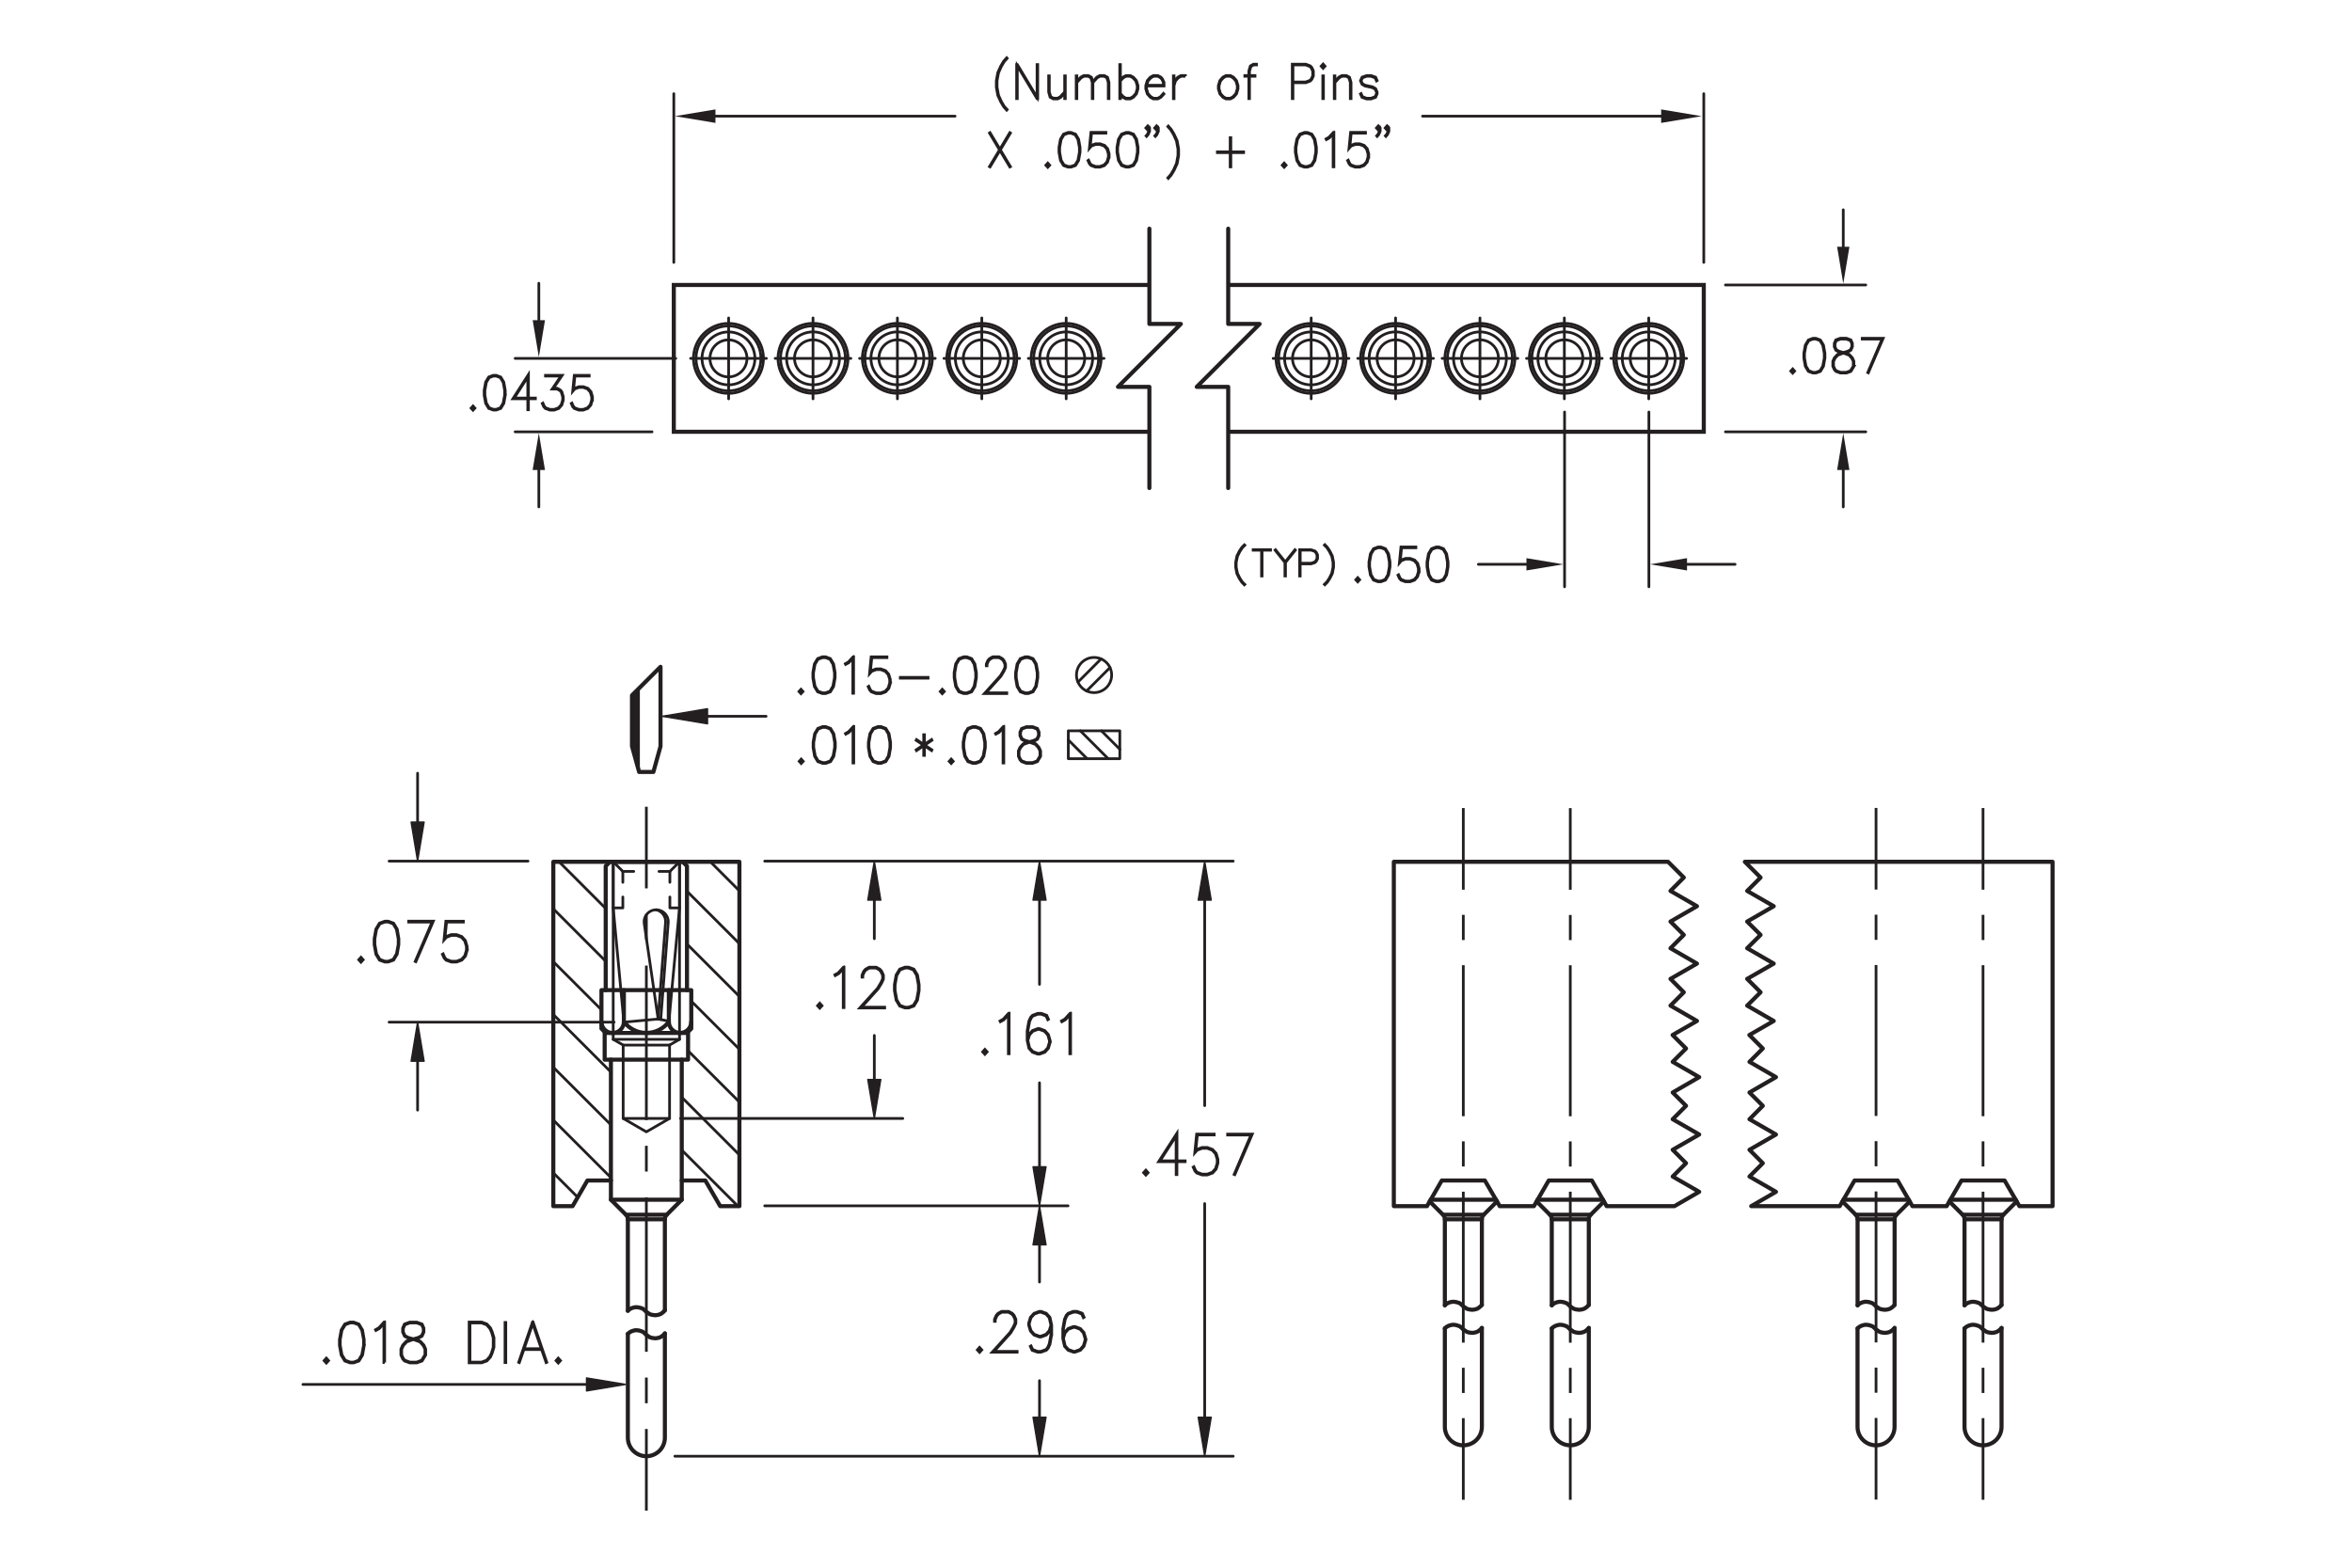 <?xml version="1.0" encoding="utf-8"?>
<!-- Generator: Adobe Illustrator 15.1.0, SVG Export Plug-In  -->
<!DOCTYPE svg PUBLIC "-//W3C//DTD SVG 1.1//EN" "http://www.w3.org/Graphics/SVG/1.1/DTD/svg11.dtd">
<svg version="1.1"
	 xmlns="http://www.w3.org/2000/svg" xmlns:xlink="http://www.w3.org/1999/xlink" xmlns:a="http://ns.adobe.com/AdobeSVGViewerExtensions/3.0/"
	 x="0px" y="0px" width="432px" height="288px" viewBox="-55.39 -10.12 432 288"
	 style="enable-background:new -55.39 -10.12 432 288;" xml:space="preserve">
<style type="text/css">
<![CDATA[
	.st0{fill:none;stroke:#231F20;stroke-width:0.5;stroke-linecap:round;stroke-linejoin:round;stroke-miterlimit:500;}
	.st1{fill:none;stroke:#231F20;stroke-width:0.5;stroke-linecap:round;stroke-linejoin:round;stroke-miterlimit:10;}
	.st2{font-size:10.005;}
	
		.st3{fill:none;stroke:#231F20;stroke-width:0.5;stroke-linecap:round;stroke-linejoin:round;stroke-miterlimit:500;stroke-dasharray:4,3;}
	.st4{fill:none;stroke:#231F20;stroke-width:0.5;stroke-linecap:round;stroke-linejoin:round;}
	.st5{fill:none;stroke:#231F20;stroke-width:0.5;stroke-linejoin:round;}
	.st6{fill:#231F20;}
	.st7{fill:none;stroke:#231F20;stroke-width:0.5;stroke-linejoin:round;stroke-dasharray:28.379,4.73,4.73,4.73;}
	.st8{fill:none;stroke:#231F20;stroke-width:0.75;stroke-linecap:round;stroke-linejoin:round;stroke-miterlimit:10;}
	.st9{fill:none;stroke:#231F20;stroke-width:0.25;stroke-linecap:round;stroke-linejoin:round;stroke-miterlimit:500;}
	.st10{font-size:6.5;}
	.st11{fill:none;stroke:#231F20;stroke-width:0.5;stroke-linejoin:round;stroke-dasharray:4.73,4.73;}
	.st12{fill:#231F20;stroke:#231F20;stroke-width:0.5;stroke-miterlimit:10;}
	.st13{font-size:8.504;}
	.st14{fill:#231F20;stroke:#231F20;stroke-width:0.5;}
	.st15{fill:none;stroke:#231F20;stroke-width:0.75;stroke-miterlimit:10;}
	
		.st16{fill-rule:evenodd;clip-rule:evenodd;fill:#231F20;stroke:#231F20;stroke-width:0.25;stroke-linecap:round;stroke-linejoin:round;stroke-miterlimit:500;}
	
		.st17{fill:none;stroke:#231F20;stroke-width:0.5;stroke-linecap:round;stroke-linejoin:round;stroke-miterlimit:500;stroke-dasharray:16.2,2.7,2.7,2.7;}
	.st18{fill:none;stroke:#231F20;stroke-width:0.75;stroke-linecap:round;stroke-linejoin:round;stroke-miterlimit:500;}
	.st19{fill:none;stroke:#231F20;stroke-width:0.5;stroke-linejoin:round;stroke-dasharray:4.622,4.622;}
	.st20{fill:none;stroke:#231F20;stroke-width:0.5;stroke-linejoin:round;stroke-dasharray:27.735,4.622,4.622,4.622;}
	.st21{font-size:9.003;}
	.st22{font-family:'Simplex';}
]]>
</style>
<defs>
</defs>
<polyline class="st8" points="170.2,79.54 170.2,60.95 164.42,60.95 175.97,49.39 170.2,49.39 170.2,31.89 "/>
<polyline class="st8" points="155.72,79.54 155.72,60.95 149.95,60.95 161.5,49.39 155.72,49.39 155.72,31.89 "/>
<line class="st1" x1="78.44" y1="63.15" x2="78.44" y2="48.29"/>
<line class="st1" x1="71.46" y1="55.72" x2="85.37" y2="55.72"/>
<line class="st1" x1="261.53" y1="69.21" x2="287.3" y2="69.21"/>
<line class="st1" x1="261.53" y1="42.23" x2="287.3" y2="42.23"/>
<line class="st1" x1="283.17" y1="76.22" x2="283.17" y2="83.01"/>
<polygon class="st6" points="282.04,76.22 284.3,76.22 283.17,69.44 "/>
<polygon class="st6" points="282.04,35.21 284.3,35.21 283.17,42 "/>
<line class="st1" x1="283.17" y1="35.21" x2="283.17" y2="28.42"/>
<line class="st1" x1="247.47" y1="65.57" x2="247.47" y2="97.68"/>
<line class="st1" x1="231.98" y1="65.57" x2="231.98" y2="97.68"/>
<polygon class="st6" points="224.98,92.42 224.98,94.68 231.76,93.55 "/>
<line class="st1" x1="224.98" y1="93.55" x2="216.15" y2="93.55"/>
<polygon class="st6" points="254.47,92.42 254.47,94.68 247.69,93.55 "/>
<line class="st1" x1="254.47" y1="93.55" x2="263.3" y2="93.55"/>
<line class="st1" x1="68.37" y1="38.09" x2="68.37" y2="7.09"/>
<polygon class="st6" points="76.02,12.46 76.02,9.98 68.57,11.22 "/>
<polygon class="st6" points="249.72,12.46 249.72,9.98 257.16,11.22 "/>
<line class="st1" x1="39.23" y1="69.21" x2="64.37" y2="69.21"/>
<line class="st1" x1="39.23" y1="55.72" x2="68.72" y2="55.72"/>
<line class="st1" x1="43.58" y1="76.22" x2="43.58" y2="83"/>
<polygon class="st6" points="42.44,76.22 44.71,76.22 43.58,69.43 "/>
<polygon class="st6" points="42.45,48.7 44.71,48.7 43.58,55.49 "/>
<line class="st1" x1="43.58" y1="48.7" x2="43.58" y2="41.92"/>
<g>
	<path class="st12" d="M274.23,58.05l-0.35,0.38l-0.35-0.38l0.35-0.39L274.23,58.05z M274.06,58.05l-0.18-0.2l-0.18,0.2l0.18,0.2
		L274.06,58.05z"/>
	<path class="st12" d="M279.8,55.68l-0.27,1.5l-0.56,0.93l-0.83,0.3h-0.55l-0.83-0.3l-0.56-0.93l-0.27-1.5v-0.91l0.27-1.5l0.56-0.93
		l0.83-0.31h0.55l0.83,0.31l0.56,0.93l0.27,1.5V55.68z M279.68,55.66v-0.87l-0.27-1.47l-0.51-0.86l-0.77-0.29h-0.52l-0.77,0.29
		l-0.52,0.86l-0.27,1.47v0.87l0.27,1.47l0.52,0.86l0.77,0.29h0.52l0.77-0.29l0.51-0.86L279.68,55.66z"/>
	<path class="st12" d="M285.13,57.18l-0.56,0.93l-0.83,0.3h-1.09l-0.83-0.3l-0.29-0.32l-0.28-0.62v-0.93l0.28-0.62l0.56-0.61
		l0.85-0.32l-0.58-0.15l-0.56-0.32l-0.28-0.63v-0.63l0.28-0.64l0.84-0.31h1.09l0.84,0.31l0.28,0.64v0.63l-0.28,0.63l-0.56,0.32
		l-0.57,0.15l0.03,0.01l0.82,0.31l0.56,0.61l0.27,0.62V57.18z M285.01,57.14v-0.86l-0.26-0.57l-0.51-0.58l-0.79-0.29l-0.25-0.08
		l-0.25,0.08l-0.79,0.29l-0.52,0.58l-0.26,0.57v0.86l0.26,0.57l0.25,0.28l0.78,0.29h1.05l0.77-0.29L285.01,57.14z M284.74,53.57
		v-0.56l-0.25-0.55l-0.77-0.29h-1.05l-0.77,0.29l-0.25,0.55v0.56l0.25,0.56l0.51,0.28l0.78,0.22l0.78-0.22l0.51-0.28L284.74,53.57z"
		/>
	<path class="st12" d="M290.5,52.03l-2.73,6.34l-0.1-0.05l2.63-6.15h-3.65v-0.14H290.5z"/>
</g>
<g>
	<path class="st12" d="M173.25,97.24l-0.08,0.08l-0.46-0.46l-0.46-0.69l-0.46-0.91l-0.22-1.15v-0.92l0.22-1.15l0.46-0.92l0.46-0.69
		l0.46-0.46l0.08,0.08l-0.45,0.45l-0.45,0.68l-0.45,0.9l-0.23,1.12v0.9l0.23,1.12l0.45,0.9l0.45,0.68L173.25,97.24z"/>
	<path class="st12" d="M177.96,90.96h-1.54v4.73h-0.1v-4.73h-1.54v-0.1h3.19V90.96z"/>
	<path class="st12" d="M182.53,90.95l-1.81,2.26v2.48h-0.1v-2.48l-1.81-2.26l0.08-0.07l1.78,2.23l1.78-2.23L182.53,90.95z"/>
	<path class="st12" d="M186.61,92.52l-0.24,0.48l-0.25,0.24l-0.7,0.23h-2v2.23h-0.1v-4.83h2.1l0.7,0.23l0.25,0.24l0.24,0.48V92.52z
		 M186.51,92.49v-0.66l-0.22-0.44l-0.21-0.22l-0.66-0.22h-1.99v2.4h1.99l0.66-0.22l0.21-0.22L186.51,92.49z"/>
	<path class="st12" d="M189.55,94.1l-0.23,1.15l-0.46,0.91l-0.46,0.69l-0.45,0.46l-0.08-0.08l0.45-0.45l0.45-0.68l0.45-0.9
		l0.23-1.12v-0.9l-0.23-1.12l-0.45-0.9l-0.45-0.68l-0.45-0.45l0.08-0.08l0.45,0.46l0.46,0.69l0.46,0.92l0.23,1.15V94.1z"/>
</g>
<g>
	<path class="st12" d="M194.34,96.39l-0.35,0.38l-0.35-0.38l0.35-0.39L194.34,96.39z M194.18,96.39l-0.18-0.2l-0.18,0.2l0.18,0.2
		L194.18,96.39z"/>
	<path class="st12" d="M199.92,94.02l-0.27,1.5l-0.56,0.93l-0.83,0.3h-0.55l-0.83-0.3l-0.56-0.93l-0.27-1.5v-0.91l0.27-1.5
		l0.56-0.93l0.83-0.31h0.55l0.83,0.31l0.56,0.93l0.27,1.5V94.02z M199.8,94v-0.87l-0.27-1.47l-0.51-0.86l-0.77-0.29h-0.52
		l-0.77,0.29l-0.52,0.86l-0.27,1.47V94l0.27,1.47l0.52,0.86l0.77,0.29h0.52l0.77-0.29l0.51-0.86L199.8,94z"/>
	<path class="st12" d="M205.25,94.92l-0.27,0.92l-0.56,0.62l-0.83,0.3h-0.82l-0.83-0.3l-0.29-0.32l-0.27-0.6l0.11-0.07l0.27,0.59
		l0.25,0.28l0.78,0.29h0.79l0.78-0.29l0.51-0.57l0.26-0.87v-0.58l-0.26-0.87l-0.51-0.57l-0.78-0.29h-0.79l-0.78,0.29l-0.37,0.43
		l0.29-2.94h2.74v0.14h-2.63l-0.24,2.42l0.16-0.17l0.83-0.3h0.82l0.83,0.3l0.56,0.62l0.27,0.92V94.92z"/>
	<path class="st12" d="M210.58,94.02l-0.27,1.5l-0.56,0.93l-0.83,0.3h-0.55l-0.83-0.3l-0.56-0.93l-0.27-1.5v-0.91l0.27-1.5
		l0.56-0.93l0.83-0.31h0.55l0.83,0.31l0.56,0.93l0.27,1.5V94.02z M210.46,94v-0.87l-0.27-1.47l-0.51-0.86l-0.77-0.29h-0.52
		l-0.77,0.29l-0.52,0.86l-0.27,1.47V94l0.27,1.47l0.52,0.86l0.77,0.29h0.52l0.77-0.29l0.51-0.86L210.46,94z"/>
</g>
<g>
	<path class="st12" d="M31.84,64.86l-0.35,0.38l-0.35-0.38l0.35-0.39L31.84,64.86z M31.67,64.86l-0.18-0.2l-0.18,0.2l0.18,0.2
		L31.67,64.86z"/>
	<path class="st12" d="M37.42,62.48l-0.27,1.5l-0.56,0.93l-0.83,0.3H35.2l-0.83-0.3l-0.56-0.93l-0.27-1.5v-0.91l0.27-1.5l0.56-0.93
		l0.83-0.31h0.55l0.83,0.31l0.56,0.93l0.27,1.5V62.48z M37.3,62.46v-0.87l-0.27-1.47l-0.51-0.86l-0.77-0.29h-0.52l-0.77,0.29
		l-0.52,0.86l-0.27,1.47v0.87l0.27,1.47l0.52,0.86l0.77,0.29h0.52l0.77-0.29l0.51-0.86L37.3,62.46z"/>
	<path class="st12" d="M42.95,63.14h-1.28v2.02h-0.12v-2.02h-2.74l2.86-4.45V63h1.28V63.14z M41.55,63v-3.88L39.06,63H41.55z"/>
	<path class="st12" d="M48.07,63.38L47.8,64.3l-0.56,0.62l-0.83,0.3H45.6l-0.83-0.3l-0.29-0.32L44.21,64l0.11-0.07l0.27,0.59
		l0.25,0.28l0.78,0.29h0.79l0.78-0.29l0.51-0.57l0.26-0.87v-0.58l-0.26-0.87l-0.25-0.27l-0.51-0.29h-0.91l1.61-2.38H44.8v-0.14h3.07
		l-1.61,2.38h0.7l0.56,0.31l0.28,0.32l0.27,0.92V63.38z"/>
	<path class="st12" d="M53.4,63.38l-0.27,0.92l-0.56,0.62l-0.83,0.3h-0.82l-0.83-0.3l-0.29-0.32L49.54,64l0.11-0.07l0.27,0.59
		l0.25,0.28l0.78,0.29h0.79l0.78-0.29l0.51-0.57l0.26-0.87v-0.58l-0.26-0.87l-0.51-0.57l-0.78-0.29h-0.79l-0.78,0.29l-0.37,0.43
		l0.29-2.94h2.74v0.14h-2.63l-0.24,2.42l0.16-0.17l0.83-0.3h0.82l0.83,0.3l0.56,0.62l0.27,0.92V63.38z"/>
</g>
<polyline class="st15" points="155.73,42.23 68.37,42.23 68.37,69.2 155.72,69.2 "/>
<line class="st1" x1="93.94" y1="63.15" x2="93.94" y2="48.29"/>
<line class="st1" x1="86.99" y1="55.72" x2="100.89" y2="55.72"/>
<line class="st1" x1="257.55" y1="38.09" x2="257.55" y2="7.09"/>
<polyline class="st15" points="170.19,42.23 257.55,42.23 257.55,69.2 170.19,69.2 "/>
<g>
	<g>
		<line class="st5" x1="63.33" y1="138.08" x2="63.33" y2="153.08"/>
		<line class="st11" x1="63.33" y1="157.81" x2="63.33" y2="164.9"/>
		<line class="st7" x1="63.33" y1="167.27" x2="63.33" y2="250.04"/>
		<line class="st5" x1="63.33" y1="252.4" x2="63.33" y2="267.4"/>
	</g>
</g>
<g>
	<g>
		<line class="st5" x1="213.38" y1="138.33" x2="213.38" y2="153.33"/>
		<line class="st19" x1="213.38" y1="157.95" x2="213.38" y2="164.88"/>
		<line class="st20" x1="213.38" y1="167.2" x2="213.38" y2="248.09"/>
		<line class="st5" x1="213.38" y1="250.4" x2="213.38" y2="265.4"/>
	</g>
</g>
<path class="st1" d="M84.84,55.72c0-3.55-2.88-6.43-6.43-6.43c-3.55,0-6.43,2.88-6.43,6.43c0,3.55,2.88,6.43,6.43,6.43
	C81.96,62.15,84.84,59.27,84.84,55.72L84.84,55.72z"/>
<path class="st1" d="M100.37,55.71c0-3.55-2.88-6.43-6.43-6.43c-3.55,0-6.43,2.88-6.43,6.43c0,3.55,2.88,6.43,6.43,6.43
	C97.49,62.14,100.37,59.26,100.37,55.71L100.37,55.71z"/>
<path class="st1" d="M84.37,55.72c0-3.29-2.67-5.96-5.96-5.96c-3.29,0-5.96,2.67-5.96,5.96c0,3.29,2.67,5.96,5.96,5.96
	C81.7,61.68,84.37,59.01,84.37,55.72L84.37,55.72z"/>
<path class="st1" d="M83.27,55.72c0-2.68-2.18-4.86-4.86-4.86c-2.68,0-4.86,2.18-4.86,4.86c0,2.68,2.18,4.86,4.86,4.86
	C81.1,60.58,83.27,58.4,83.27,55.72L83.27,55.72z"/>
<path class="st1" d="M81.81,55.72c0-1.88-1.52-3.4-3.4-3.4c-1.88,0-3.4,1.52-3.4,3.4c0,1.88,1.52,3.4,3.4,3.4
	C80.29,59.12,81.81,57.6,81.81,55.72L81.81,55.72z"/>
<path class="st1" d="M99.89,55.71c0-3.29-2.67-5.96-5.96-5.96c-3.29,0-5.96,2.67-5.96,5.96c0,3.29,2.67,5.96,5.96,5.96
	C97.23,61.67,99.89,59.01,99.89,55.71L99.89,55.71z"/>
<path class="st1" d="M98.8,55.71c0-2.68-2.18-4.86-4.86-4.86c-2.68,0-4.86,2.18-4.86,4.86c0,2.68,2.18,4.86,4.86,4.86
	C96.62,60.57,98.8,58.4,98.8,55.71L98.8,55.71z"/>
<path class="st1" d="M97.34,55.71c0-1.88-1.52-3.4-3.4-3.4c-1.88,0-3.4,1.52-3.4,3.4c0,1.88,1.52,3.4,3.4,3.4
	C95.82,59.12,97.34,57.59,97.34,55.71L97.34,55.71z"/>
<line class="st1" x1="109.44" y1="63.15" x2="109.44" y2="48.29"/>
<line class="st1" x1="102.49" y1="55.72" x2="116.39" y2="55.72"/>
<path class="st1" d="M115.86,55.71c0-3.55-2.88-6.43-6.43-6.43c-3.55,0-6.43,2.88-6.43,6.43c0,3.55,2.88,6.43,6.43,6.43
	C112.99,62.14,115.86,59.26,115.86,55.71L115.86,55.71z"/>
<path class="st1" d="M115.39,55.71c0-3.29-2.67-5.96-5.96-5.96c-3.29,0-5.96,2.67-5.96,5.96c0,3.29,2.67,5.96,5.96,5.96
	C112.73,61.67,115.39,59.01,115.39,55.71L115.39,55.71z"/>
<path class="st1" d="M114.3,55.71c0-2.68-2.18-4.86-4.86-4.86c-2.68,0-4.86,2.18-4.86,4.86c0,2.68,2.18,4.86,4.86,4.86
	C112.12,60.57,114.3,58.4,114.3,55.71L114.3,55.71z"/>
<path class="st1" d="M112.84,55.71c0-1.88-1.52-3.4-3.4-3.4c-1.88,0-3.4,1.52-3.4,3.4c0,1.88,1.52,3.4,3.4,3.4
	C111.31,59.12,112.84,57.59,112.84,55.71L112.84,55.71z"/>
<line class="st1" x1="124.94" y1="63.15" x2="124.94" y2="48.29"/>
<line class="st1" x1="117.99" y1="55.72" x2="131.89" y2="55.72"/>
<path class="st1" d="M131.37,55.71c0-3.55-2.88-6.43-6.43-6.43c-3.55,0-6.43,2.88-6.43,6.43c0,3.55,2.88,6.43,6.43,6.43
	C128.49,62.14,131.37,59.26,131.37,55.71L131.37,55.71z"/>
<path class="st1" d="M130.89,55.71c0-3.29-2.67-5.96-5.96-5.96c-3.29,0-5.96,2.67-5.96,5.96c0,3.29,2.67,5.96,5.96,5.96
	C128.23,61.67,130.89,59.01,130.89,55.71L130.89,55.71z"/>
<path class="st1" d="M129.8,55.71c0-2.68-2.18-4.86-4.86-4.86c-2.68,0-4.86,2.18-4.86,4.86c0,2.68,2.18,4.86,4.86,4.86
	C127.62,60.57,129.8,58.4,129.8,55.71L129.8,55.71z"/>
<path class="st1" d="M128.34,55.71c0-1.88-1.52-3.4-3.4-3.4c-1.88,0-3.4,1.52-3.4,3.4c0,1.88,1.52,3.4,3.4,3.4
	C126.82,59.12,128.34,57.59,128.34,55.71L128.34,55.71z"/>
<line class="st1" x1="140.44" y1="63.15" x2="140.44" y2="48.29"/>
<line class="st1" x1="133.49" y1="55.72" x2="147.39" y2="55.72"/>
<path class="st1" d="M146.86,55.71c0-3.55-2.88-6.43-6.43-6.43c-3.55,0-6.43,2.88-6.43,6.43c0,3.55,2.88,6.43,6.43,6.43
	C143.99,62.14,146.86,59.26,146.86,55.71L146.86,55.71z"/>
<path class="st1" d="M146.39,55.71c0-3.29-2.67-5.96-5.96-5.96c-3.29,0-5.96,2.67-5.96,5.96c0,3.29,2.67,5.96,5.96,5.96
	C143.73,61.67,146.39,59.01,146.39,55.71L146.39,55.71z"/>
<path class="st1" d="M145.3,55.71c0-2.68-2.18-4.86-4.86-4.86c-2.68,0-4.86,2.18-4.86,4.86c0,2.68,2.18,4.86,4.86,4.86
	C143.12,60.57,145.3,58.4,145.3,55.71L145.3,55.71z"/>
<path class="st1" d="M143.84,55.71c0-1.88-1.52-3.4-3.4-3.4c-1.88,0-3.4,1.52-3.4,3.4c0,1.88,1.52,3.4,3.4,3.4
	C142.31,59.12,143.84,57.59,143.84,55.71L143.84,55.71z"/>
<line class="st1" x1="185.44" y1="63.15" x2="185.44" y2="48.29"/>
<line class="st1" x1="178.46" y1="55.72" x2="192.37" y2="55.72"/>
<line class="st1" x1="200.94" y1="63.15" x2="200.94" y2="48.29"/>
<line class="st1" x1="193.99" y1="55.72" x2="207.89" y2="55.72"/>
<path class="st1" d="M191.84,55.72c0-3.55-2.88-6.43-6.43-6.43c-3.55,0-6.43,2.88-6.43,6.43c0,3.55,2.88,6.43,6.43,6.43
	C188.96,62.15,191.84,59.27,191.84,55.72L191.84,55.72z"/>
<path class="st1" d="M207.37,55.71c0-3.55-2.88-6.43-6.43-6.43c-3.55,0-6.43,2.88-6.43,6.43c0,3.55,2.88,6.43,6.43,6.43
	C204.49,62.14,207.37,59.26,207.37,55.71L207.37,55.71z"/>
<path class="st1" d="M191.37,55.72c0-3.29-2.67-5.96-5.96-5.96c-3.29,0-5.96,2.67-5.96,5.96c0,3.29,2.67,5.96,5.96,5.96
	C188.7,61.68,191.37,59.01,191.37,55.72L191.37,55.72z"/>
<path class="st1" d="M190.27,55.72c0-2.68-2.17-4.86-4.86-4.86c-2.68,0-4.86,2.18-4.86,4.86c0,2.68,2.17,4.86,4.86,4.86
	C188.1,60.58,190.27,58.4,190.27,55.72L190.27,55.72z"/>
<path class="st1" d="M188.81,55.72c0-1.88-1.52-3.4-3.4-3.4c-1.88,0-3.4,1.52-3.4,3.4c0,1.88,1.52,3.4,3.4,3.4
	C187.29,59.12,188.81,57.6,188.81,55.72L188.81,55.72z"/>
<path class="st1" d="M206.89,55.71c0-3.29-2.67-5.96-5.96-5.96c-3.29,0-5.96,2.67-5.96,5.96c0,3.29,2.67,5.96,5.96,5.96
	C204.23,61.67,206.89,59.01,206.89,55.71L206.89,55.71z"/>
<path class="st1" d="M205.8,55.71c0-2.68-2.18-4.86-4.86-4.86c-2.68,0-4.86,2.18-4.86,4.86c0,2.68,2.18,4.86,4.86,4.86
	C203.62,60.57,205.8,58.4,205.8,55.71L205.8,55.71z"/>
<path class="st1" d="M204.34,55.71c0-1.88-1.52-3.4-3.4-3.4c-1.88,0-3.4,1.52-3.4,3.4c0,1.88,1.52,3.4,3.4,3.4
	C202.82,59.12,204.34,57.59,204.34,55.71L204.34,55.71z"/>
<line class="st1" x1="216.44" y1="63.15" x2="216.44" y2="48.29"/>
<line class="st1" x1="209.49" y1="55.72" x2="223.39" y2="55.72"/>
<path class="st1" d="M222.86,55.71c0-3.55-2.88-6.43-6.43-6.43s-6.43,2.88-6.43,6.43c0,3.55,2.88,6.43,6.43,6.43
	S222.86,59.26,222.86,55.71L222.86,55.71z"/>
<path class="st1" d="M222.39,55.71c0-3.29-2.67-5.96-5.96-5.96c-3.29,0-5.96,2.67-5.96,5.96c0,3.29,2.67,5.96,5.96,5.96
	C219.73,61.67,222.39,59.01,222.39,55.71L222.39,55.71z"/>
<path class="st1" d="M221.3,55.71c0-2.68-2.18-4.86-4.86-4.86s-4.86,2.18-4.86,4.86c0,2.68,2.18,4.86,4.86,4.86
	S221.3,58.4,221.3,55.71L221.3,55.71z"/>
<path class="st1" d="M219.84,55.71c0-1.88-1.52-3.4-3.4-3.4c-1.88,0-3.4,1.52-3.4,3.4c0,1.88,1.52,3.4,3.4,3.4
	C218.31,59.12,219.84,57.59,219.84,55.71L219.84,55.71z"/>
<line class="st1" x1="231.94" y1="63.15" x2="231.94" y2="48.29"/>
<line class="st1" x1="224.99" y1="55.72" x2="238.89" y2="55.72"/>
<path class="st1" d="M238.37,55.71c0-3.55-2.88-6.43-6.43-6.43c-3.55,0-6.43,2.88-6.43,6.43c0,3.55,2.88,6.43,6.43,6.43
	C235.49,62.14,238.37,59.26,238.37,55.71L238.37,55.71z"/>
<path class="st1" d="M237.89,55.71c0-3.29-2.67-5.96-5.96-5.96c-3.29,0-5.96,2.67-5.96,5.96c0,3.29,2.67,5.96,5.96,5.96
	C235.23,61.67,237.89,59.01,237.89,55.71L237.89,55.71z"/>
<path class="st1" d="M236.8,55.71c0-2.68-2.18-4.86-4.86-4.86c-2.68,0-4.86,2.18-4.86,4.86c0,2.68,2.18,4.86,4.86,4.86
	C234.62,60.57,236.8,58.4,236.8,55.71L236.8,55.71z"/>
<path class="st1" d="M235.34,55.71c0-1.88-1.52-3.4-3.4-3.4c-1.88,0-3.4,1.52-3.4,3.4c0,1.88,1.52,3.4,3.4,3.4
	C233.82,59.12,235.34,57.59,235.34,55.71L235.34,55.71z"/>
<line class="st1" x1="247.44" y1="63.15" x2="247.44" y2="48.29"/>
<line class="st1" x1="240.49" y1="55.72" x2="254.39" y2="55.72"/>
<path class="st1" d="M253.86,55.71c0-3.55-2.88-6.43-6.43-6.43s-6.43,2.88-6.43,6.43c0,3.55,2.88,6.43,6.43,6.43
	S253.86,59.26,253.86,55.71L253.86,55.71z"/>
<path class="st1" d="M253.39,55.71c0-3.29-2.67-5.96-5.96-5.96c-3.29,0-5.96,2.67-5.96,5.96c0,3.29,2.67,5.96,5.96,5.96
	C250.73,61.67,253.39,59.01,253.39,55.71L253.39,55.71z"/>
<path class="st1" d="M252.3,55.71c0-2.68-2.18-4.86-4.86-4.86s-4.86,2.18-4.86,4.86c0,2.68,2.18,4.86,4.86,4.86
	S252.3,58.4,252.3,55.71L252.3,55.71z"/>
<path class="st1" d="M250.84,55.71c0-1.88-1.52-3.4-3.4-3.4c-1.88,0-3.4,1.52-3.4,3.4c0,1.88,1.52,3.4,3.4,3.4
	C249.31,59.12,250.84,57.59,250.84,55.71L250.84,55.71z"/>
<polyline class="st18" points="55.86,171.78 55.86,148.99 56.65,148.2 70.01,148.2 70.79,148.99 70.79,171.78 "/>
<polyline class="st0" points="69.42,148.2 69.42,180.82 67.59,181.87 67.59,195.35 63.33,197.81 59.07,195.35 59.07,181.87 
	57.24,180.82 57.24,148.2 "/>
<path class="st18" d="M69.83,184.55v25.73l-2.76,2.76c-0.22,0.22-0.34,0.52-0.34,0.83v16.73"/>
<polyline class="st18" points="70.79,179.64 71.58,178.85 71.58,171.78 55.08,171.78 55.08,178.85 55.86,179.64 "/>
<path class="st18" d="M71.58,177.58c0,1.14-0.92,2.06-2.06,2.06c-1.14,0-2.06-0.92-2.06-2.06c-0.97,1.3-2.5,2.06-4.13,2.06
	c-1.62,0-3.15-0.76-4.13-2.06c0,0.74-0.39,1.42-1.03,1.79c-0.64,0.37-1.42,0.37-2.06,0c-0.64-0.37-1.03-1.05-1.03-1.79"/>
<line class="st18" x1="59.2" y1="171.78" x2="59.2" y2="177.58"/>
<line class="st18" x1="67.46" y1="171.78" x2="67.46" y2="177.58"/>
<line class="st0" x1="67.59" y1="181.87" x2="59.07" y2="181.87"/>
<line class="st0" x1="59.07" y1="195.35" x2="67.59" y2="195.35"/>
<line class="st0" x1="69.42" y1="180.82" x2="57.24" y2="180.82"/>
<polyline class="st18" points="70.99,179.64 70.99,184.55 55.67,184.55 55.67,179.64 "/>
<line class="st18" x1="70.79" y1="179.64" x2="55.86" y2="179.64"/>
<line class="st18" x1="69.83" y1="210.28" x2="56.83" y2="210.28"/>
<polygon class="st0" points="57.24,156.67 59.2,177.67 65.49,177.08 67.47,177.48 69.42,156.67 69.42,148.2 57.24,148.2 "/>
<g>
	<g>
		<line class="st4" x1="67.65" y1="149.97" x2="65.65" y2="149.97"/>
		<line class="st4" x1="61.01" y1="149.97" x2="59.01" y2="149.97"/>
	</g>
</g>
<line class="st3" x1="59.01" y1="149.97" x2="57.24" y2="148.2"/>
<g>
	<g>
		<polyline class="st4" points="57.24,156.67 59.01,156.67 59.01,154.67 		"/>
		<line class="st4" x1="59.01" y1="151.97" x2="59.01" y2="149.97"/>
	</g>
</g>
<path class="st0" d="M65.49,177.08l1.37-17.82c0.04-1.07-0.69-2.01-1.73-2.24"/>
<path class="st0" d="M65.97,177.18l1.36-17.62c0.13-0.86-0.26-1.72-1-2.19c-0.73-0.47-1.67-0.47-2.4,0
	c-0.73,0.47-1.12,1.33-0.99,2.19l2.55,17.53"/>
<line class="st3" x1="67.65" y1="149.97" x2="69.42" y2="148.2"/>
<g>
	<g>
		<polyline class="st4" points="69.42,156.67 67.65,156.67 67.65,154.67 		"/>
		<line class="st4" x1="67.65" y1="151.97" x2="67.65" y2="149.97"/>
	</g>
</g>
<line class="st18" x1="59.59" y1="213.04" x2="67.07" y2="213.04"/>
<line class="st18" x1="66.73" y1="213.88" x2="59.93" y2="213.88"/>
<polyline class="st18" points="69.83,206.75 74.16,206.75 76.89,211.46 80.42,211.46 80.42,148.2 46.24,148.2 46.24,211.46 
	49.78,211.46 52.5,206.75 56.83,206.75 "/>
<polygon class="st18" points="252.16,211.46 256.71,208.83 251.84,206.02 254.29,203.57 251.84,201.11 256.71,198.3 251.84,195.49 
	254.29,193.03 251.84,190.58 256.71,187.76 251.84,184.95 254.29,182.5 251.82,180.02 256.3,177.44 251.43,174.62 253.88,172.17 
	251.43,169.71 256.3,166.9 251.43,164.08 253.88,161.63 251.43,159.18 256.3,156.36 251.43,153.55 253.88,151.09 250.99,148.2 
	200.62,148.2 200.62,211.46 206.71,211.46 209.43,206.75 217.34,206.75 220.07,211.46 226.35,211.46 229.07,206.75 236.99,206.75 
	239.71,211.46 "/>
<polyline class="st18" points="66.73,230.61 66.45,230.91 66.28,231.04 66.05,231.22 65.78,231.34 65.49,231.43 65.09,231.49 
	64.85,231.49 64.32,231.42 63.95,231.3 63.55,231.03 63.33,230.89 63.11,230.67 62.89,230.47 62.64,230.28 62.31,230.17 62,230.08 
	61.62,230.03 61.28,230.03 60.87,230.12 60.56,230.23 60.24,230.41 59.99,230.62 59.93,230.68 "/>
<polyline class="st18" points="59.93,234.92 59.99,234.86 60.24,234.65 60.56,234.47 60.87,234.36 61.28,234.26 61.62,234.26 
	62,234.31 62.31,234.41 62.64,234.52 62.89,234.71 63.11,234.91 63.33,235.13 63.55,235.27 63.95,235.54 64.32,235.66 64.85,235.73 
	65.09,235.73 65.49,235.67 65.78,235.58 66.05,235.45 66.28,235.28 66.45,235.15 66.73,234.84 "/>
<path class="st18" d="M66.73,234.84V254c0,1.88-1.52,3.4-3.4,3.4c-1.88,0-3.4-1.52-3.4-3.4v-19.08"/>
<path class="st18" d="M59.93,230.68v-16.81c0-0.31-0.13-0.61-0.35-0.83l-2.76-2.76v-25.73"/>
<path class="st18" d="M216.79,233.84V252c0,1.88-1.52,3.4-3.4,3.4c-1.88,0-3.4-1.52-3.4-3.4v-18.08"/>
<polyline class="st18" points="209.99,233.92 210.05,233.86 210.29,233.65 210.62,233.47 210.93,233.36 211.34,233.26 
	211.68,233.26 212.05,233.31 212.37,233.41 212.7,233.52 212.95,233.71 213.17,233.91 213.38,234.13 213.61,234.27 214.01,234.54 
	214.38,234.66 214.9,234.73 215.14,234.73 215.54,234.67 215.84,234.58 216.1,234.45 216.33,234.28 216.5,234.15 216.79,233.84 "/>
<polyline class="st18" points="216.79,229.61 216.5,229.91 216.33,230.04 216.1,230.22 215.84,230.34 215.54,230.43 215.14,230.49 
	214.9,230.49 214.38,230.42 214.01,230.3 213.61,230.03 213.38,229.89 213.17,229.67 212.95,229.47 212.7,229.28 212.37,229.17 
	212.05,229.08 211.68,229.03 211.34,229.03 210.93,229.12 210.62,229.23 210.29,229.41 210.05,229.62 209.99,229.68 "/>
<line class="st18" x1="219.39" y1="210.28" x2="207.39" y2="210.28"/>
<line class="st18" x1="209.64" y1="213.04" x2="217.13" y2="213.04"/>
<line class="st18" x1="216.79" y1="213.88" x2="209.99" y2="213.88"/>
<path class="st18" d="M219.57,210.6l-2.44,2.44c-0.22,0.22-0.34,0.52-0.34,0.83v15.73"/>
<path class="st18" d="M209.99,229.68v-15.81c0-0.31-0.12-0.61-0.34-0.83l-2.44-2.44"/>
<path class="st18" d="M236.43,233.84V252c0,1.88-1.52,3.4-3.4,3.4s-3.4-1.52-3.4-3.4v-18.08"/>
<polyline class="st18" points="229.63,233.92 229.7,233.86 229.94,233.65 230.27,233.47 230.57,233.36 230.98,233.26 231.32,233.26 
	231.7,233.31 232.01,233.41 232.34,233.52 232.59,233.71 232.81,233.91 233.03,234.13 233.25,234.27 233.65,234.54 234.03,234.66 
	234.55,234.73 234.79,234.73 235.19,234.67 235.48,234.58 235.75,234.45 235.98,234.28 236.15,234.15 236.43,233.84 "/>
<polyline class="st18" points="236.43,229.61 236.15,229.91 235.98,230.04 235.75,230.22 235.48,230.34 235.19,230.43 
	234.79,230.49 234.55,230.49 234.03,230.42 233.65,230.3 233.25,230.03 233.03,229.89 232.81,229.67 232.59,229.47 232.34,229.28 
	232.01,229.17 231.7,229.08 231.32,229.03 230.98,229.03 230.57,229.12 230.27,229.23 229.94,229.41 229.7,229.62 229.63,229.68 "/>
<line class="st18" x1="239.03" y1="210.28" x2="227.03" y2="210.28"/>
<line class="st18" x1="229.29" y1="213.04" x2="236.78" y2="213.04"/>
<line class="st18" x1="236.43" y1="213.88" x2="229.63" y2="213.88"/>
<path class="st18" d="M239.21,210.6l-2.44,2.44c-0.22,0.22-0.34,0.52-0.34,0.83v15.73"/>
<path class="st18" d="M229.63,229.68v-15.81c0-0.31-0.13-0.61-0.34-0.83l-2.44-2.44"/>
<path class="st18" d="M292.59,233.84V252c0,1.88-1.52,3.4-3.4,3.4c-1.88,0-3.4-1.52-3.4-3.4v-18.08"/>
<polyline class="st18" points="285.8,233.92 285.86,233.86 286.1,233.65 286.43,233.47 286.73,233.36 287.14,233.26 287.49,233.26 
	287.86,233.31 288.18,233.41 288.51,233.52 288.76,233.71 288.98,233.91 289.2,234.13 289.42,234.27 289.81,234.54 290.19,234.66 
	290.71,234.73 290.95,234.73 291.35,234.67 291.65,234.58 291.91,234.45 292.14,234.28 292.31,234.15 292.59,233.84 "/>
<polyline class="st18" points="292.59,229.61 292.31,229.91 292.14,230.04 291.91,230.22 291.65,230.34 291.35,230.43 
	290.95,230.49 290.71,230.49 290.19,230.42 289.81,230.3 289.42,230.03 289.2,229.89 288.98,229.67 288.76,229.47 288.51,229.28 
	288.18,229.17 287.86,229.08 287.49,229.03 287.14,229.03 286.73,229.12 286.43,229.23 286.1,229.41 285.86,229.62 285.8,229.68 "/>
<line class="st18" x1="295.2" y1="210.28" x2="283.2" y2="210.28"/>
<line class="st18" x1="285.45" y1="213.04" x2="292.94" y2="213.04"/>
<line class="st18" x1="292.59" y1="213.88" x2="285.8" y2="213.88"/>
<path class="st18" d="M295.38,210.6l-2.44,2.44c-0.22,0.22-0.34,0.52-0.34,0.83v15.73"/>
<path class="st18" d="M285.8,229.68v-15.81c0-0.31-0.13-0.61-0.34-0.83l-2.44-2.44"/>
<path class="st18" d="M312.24,233.84V252c0,1.88-1.52,3.4-3.4,3.4s-3.4-1.52-3.4-3.4v-18.08"/>
<polyline class="st18" points="305.44,233.92 305.51,233.86 305.75,233.65 306.08,233.47 306.38,233.36 306.79,233.26 
	307.13,233.26 307.51,233.31 307.82,233.41 308.15,233.52 308.4,233.71 308.62,233.91 308.84,234.13 309.06,234.27 309.46,234.54 
	309.84,234.66 310.36,234.73 310.6,234.73 311,234.67 311.29,234.58 311.56,234.45 311.79,234.28 311.96,234.15 312.24,233.84 "/>
<polyline class="st18" points="312.24,229.61 311.96,229.91 311.79,230.04 311.56,230.22 311.29,230.34 311,230.43 310.6,230.49 
	310.36,230.49 309.84,230.42 309.46,230.3 309.06,230.03 308.84,229.89 308.62,229.67 308.4,229.47 308.15,229.28 307.82,229.17 
	307.51,229.08 307.13,229.03 306.79,229.03 306.38,229.12 306.08,229.23 305.75,229.41 305.51,229.62 305.44,229.68 "/>
<line class="st18" x1="314.84" y1="210.28" x2="302.84" y2="210.28"/>
<line class="st18" x1="305.1" y1="213.04" x2="312.59" y2="213.04"/>
<line class="st18" x1="312.24" y1="213.88" x2="305.44" y2="213.88"/>
<path class="st18" d="M315.02,210.6l-2.44,2.44c-0.22,0.22-0.34,0.52-0.34,0.83v15.73"/>
<path class="st18" d="M305.44,229.68v-15.81c0-0.31-0.12-0.61-0.34-0.83l-2.44-2.44"/>
<polygon class="st18" points="266.26,211.46 282.52,211.46 285.24,206.75 293.15,206.75 295.87,211.46 302.16,211.46 304.88,206.75 
	312.8,206.75 315.52,211.46 321.61,211.46 321.61,148.2 265.09,148.2 267.98,151.09 265.52,153.55 270.4,156.36 265.52,159.18 
	267.98,161.63 265.52,164.08 270.4,166.9 265.52,169.71 267.98,172.17 265.52,174.62 270.4,177.44 265.92,180.02 268.39,182.5 
	265.94,184.95 270.81,187.76 265.94,190.58 268.39,193.03 265.94,195.49 270.81,198.3 265.94,201.11 268.39,203.57 265.94,206.02 
	270.81,208.83 "/>
<polygon class="st16" points="74.56,120.08 74.56,122.85 66.23,121.47 "/>
<polygon class="st18" points="64.62,131.7 65.93,126.98 65.93,112.38 60.69,117.62 60.69,126.98 62,131.7 "/>
<polygon class="st16" points="62,116.31 60.69,117.62 60.69,126.98 62,131.7 "/>
<line class="st9" x1="62" y1="131.7" x2="62" y2="116.31"/>
<line class="st0" x1="74.56" y1="121.47" x2="85.32" y2="121.47"/>
<line class="st0" x1="41.59" y1="148.08" x2="16.08" y2="148.08"/>
<polygon class="st16" points="22.51,140.91 20.12,140.91 21.31,148.08 "/>
<line class="st0" x1="21.31" y1="140.91" x2="21.31" y2="131.93"/>
<line class="st0" x1="57.4" y1="177.66" x2="16.08" y2="177.66"/>
<polygon class="st16" points="22.51,184.83 20.12,184.83 21.31,177.66 "/>
<line class="st0" x1="21.31" y1="184.83" x2="21.31" y2="193.82"/>
<polygon class="st16" points="164.69,155.24 167.08,155.24 165.88,148.08 "/>
<line class="st0" x1="85.07" y1="148.08" x2="171.12" y2="148.08"/>
<polygon class="st16" points="104,155.24 106.39,155.24 105.2,148.08 "/>
<line class="st0" x1="105.2" y1="162.33" x2="105.2" y2="155.24"/>
<line class="st0" x1="165.88" y1="193" x2="165.88" y2="155.24"/>
<polygon class="st16" points="134.35,155.24 136.74,155.24 135.54,148.08 "/>
<line class="st0" x1="135.54" y1="170.72" x2="135.54" y2="155.24"/>
<line class="st0" x1="80.42" y1="153.54" x2="75.09" y2="148.2"/>
<line class="st0" x1="80.42" y1="192.34" x2="70.99" y2="182.92"/>
<line class="st0" x1="80.42" y1="202.05" x2="69.83" y2="191.46"/>
<line class="st0" x1="80.14" y1="211.46" x2="69.83" y2="201.16"/>
<line class="st0" x1="80.42" y1="163.24" x2="70.79" y2="153.61"/>
<line class="st0" x1="80.42" y1="182.64" x2="71.58" y2="173.8"/>
<line class="st0" x1="80.42" y1="172.94" x2="70.79" y2="163.31"/>
<line class="st0" x1="50.72" y1="209.83" x2="46.24" y2="205.35"/>
<line class="st0" x1="56.83" y1="206.24" x2="46.24" y2="195.65"/>
<line class="st0" x1="56.83" y1="196.54" x2="46.24" y2="185.95"/>
<line class="st0" x1="56.83" y1="186.84" x2="46.24" y2="176.25"/>
<line class="st0" x1="55.08" y1="175.39" x2="46.24" y2="166.55"/>
<line class="st0" x1="55.86" y1="166.47" x2="46.24" y2="156.84"/>
<line class="st0" x1="55.86" y1="156.77" x2="47.3" y2="148.2"/>
<line class="st0" x1="68.57" y1="257.4" x2="171.12" y2="257.4"/>
<line class="st0" x1="85.07" y1="211.4" x2="140.78" y2="211.4"/>
<polygon class="st16" points="134.35,204.23 136.74,204.23 135.54,211.4 "/>
<line class="st0" x1="135.54" y1="188.8" x2="135.54" y2="204.23"/>
<line class="st0" x1="165.88" y1="210.99" x2="165.88" y2="250.24"/>
<polygon class="st16" points="164.69,250.24 167.08,250.24 165.88,257.4 "/>
<line class="st0" x1="69.61" y1="195.35" x2="110.43" y2="195.35"/>
<line class="st0" x1="105.2" y1="180.1" x2="105.2" y2="188.19"/>
<polygon class="st16" points="104,188.19 106.39,188.19 105.2,195.35 "/>
<line class="st0" x1="135.54" y1="225.4" x2="135.54" y2="218.57"/>
<polygon class="st16" points="134.35,218.57 136.74,218.57 135.54,211.4 "/>
<line class="st0" x1="135.54" y1="243.52" x2="135.54" y2="250.24"/>
<polygon class="st16" points="134.35,250.24 136.74,250.24 135.54,257.4 "/>
<polygon class="st16" points="52.34,243.02 52.34,245.41 59.51,244.21 "/>
<line class="st0" x1="52.34" y1="244.21" x2="0.25" y2="244.21"/>
<line class="st0" x1="143.04" y1="124.14" x2="148.15" y2="129.26"/>
<line class="st0" x1="148.49" y1="112.52" x2="144.2" y2="116.81"/>
<circle class="st0" cx="145.56" cy="113.89" r="3.23"/>
<line class="st0" x1="146.85" y1="110.93" x2="142.61" y2="115.18"/>
<rect x="140.83" y="124.14" class="st0" width="9.46" height="5.12"/>
<g>
	<path class="st14" d="M92.14,129.74l-0.37,0.4l-0.37-0.4l0.37-0.41L92.14,129.74z M91.96,129.74l-0.19-0.22l-0.19,0.22l0.19,0.22
		L91.96,129.74z"/>
	<path class="st14" d="M98.04,127.23l-0.28,1.59l-0.59,0.98l-0.88,0.32H95.7l-0.88-0.32l-0.59-0.98l-0.28-1.59v-0.97l0.28-1.59
		l0.59-0.98l0.88-0.33h0.59l0.88,0.33l0.59,0.98l0.28,1.59V127.23z M97.91,127.2v-0.92l-0.28-1.56l-0.54-0.91l-0.82-0.3h-0.55
		l-0.82,0.3l-0.55,0.91l-0.28,1.56v0.92l0.28,1.56l0.55,0.91l0.82,0.3h0.55l0.82-0.3l0.54-0.91L97.91,127.2z"/>
	<path class="st14" d="M101.41,130.05h-0.13v-6.45l-0.74,0.84l-0.58,0.31l-0.06-0.12l0.56-0.32l0.87-0.95h0.09V130.05z"/>
	<path class="st14" d="M108.19,127.23l-0.28,1.59l-0.59,0.98l-0.88,0.32h-0.59l-0.88-0.32l-0.59-0.98l-0.28-1.59v-0.97l0.28-1.59
		l0.59-0.98l0.88-0.33h0.59l0.88,0.33l0.59,0.98l0.28,1.59V127.23z M108.06,127.2v-0.92l-0.28-1.56l-0.54-0.91l-0.82-0.3h-0.55
		l-0.82,0.3l-0.55,0.91l-0.28,1.56v0.92l0.28,1.56l0.55,0.91l0.82,0.3h0.55l0.82-0.3l0.54-0.91L108.06,127.2z"/>
</g>
<g>
	<path class="st14" d="M92.1,116.92l-0.37,0.4l-0.37-0.4l0.37-0.41L92.1,116.92z M91.92,116.92l-0.19-0.22l-0.19,0.22l0.19,0.22
		L91.92,116.92z"/>
	<path class="st14" d="M98,114.41L97.72,116l-0.59,0.98l-0.88,0.32h-0.59l-0.88-0.32L94.19,116l-0.28-1.59v-0.97l0.28-1.59
		l0.59-0.98l0.88-0.33h0.59l0.88,0.33l0.59,0.98l0.28,1.59V114.41z M97.88,114.39v-0.92l-0.28-1.56L97.05,111l-0.82-0.3h-0.55
		l-0.82,0.3l-0.55,0.91l-0.28,1.56v0.92l0.28,1.56l0.55,0.91l0.82,0.3h0.55l0.82-0.3l0.54-0.91L97.88,114.39z"/>
	<path class="st14" d="M101.38,117.24h-0.13v-6.45l-0.74,0.84l-0.58,0.31l-0.06-0.12l0.56-0.32l0.87-0.95h0.09V117.24z"/>
	<path class="st14" d="M108.16,115.36l-0.29,0.97l-0.59,0.66l-0.87,0.32h-0.87l-0.87-0.32l-0.31-0.33l-0.29-0.64l0.11-0.07
		l0.28,0.62l0.26,0.3l0.83,0.3h0.83l0.83-0.3l0.54-0.61l0.28-0.92v-0.61l-0.28-0.92l-0.54-0.6l-0.83-0.31h-0.83l-0.83,0.31
		l-0.4,0.45l0.3-3.11h2.9v0.15h-2.78l-0.26,2.56l0.17-0.18l0.87-0.32h0.87l0.87,0.32l0.59,0.66l0.29,0.97V115.36z"/>
	<path class="st14" d="M115.07,114.47h-5.1v-0.15h5.1V114.47z"/>
	<path class="st14" d="M118.05,116.92l-0.37,0.4l-0.37-0.4l0.37-0.41L118.05,116.92z M117.87,116.92l-0.19-0.22l-0.19,0.22
		l0.19,0.22L117.87,116.92z"/>
	<path class="st14" d="M123.95,114.41l-0.28,1.59l-0.59,0.98l-0.88,0.32h-0.59l-0.88-0.32l-0.59-0.98l-0.28-1.59v-0.97l0.28-1.59
		l0.59-0.98l0.88-0.33h0.59l0.88,0.33l0.59,0.98l0.28,1.59V114.41z M123.82,114.39v-0.92l-0.28-1.56L123,111l-0.82-0.3h-0.55
		l-0.82,0.3l-0.55,0.91l-0.28,1.56v0.92l0.28,1.56l0.55,0.91l0.82,0.3h0.55l0.82-0.3l0.54-0.91L123.82,114.39z"/>
	<path class="st14" d="M129.53,117.3h-4.12l2.94-3.26l0.56-0.94l0.28-0.62v-0.59l-0.28-0.6l-0.27-0.3l-0.55-0.3h-1.1l-0.54,0.3
		l-0.27,0.3l-0.28,0.6v0.3h-0.13v-0.33l0.29-0.66l0.3-0.33l0.59-0.33h1.17l0.59,0.33l0.3,0.33l0.29,0.66v0.67l-0.29,0.65l-0.57,0.95
		l-2.73,3.03h3.82V117.3z"/>
	<path class="st14" d="M135.23,114.41l-0.28,1.59l-0.59,0.98l-0.88,0.32h-0.59l-0.88-0.32l-0.59-0.98l-0.28-1.59v-0.97l0.28-1.59
		l0.59-0.98l0.88-0.33h0.59l0.88,0.33l0.59,0.98l0.28,1.59V114.41z M135.11,114.39v-0.92l-0.28-1.56l-0.54-0.91l-0.82-0.3h-0.55
		l-0.82,0.3l-0.55,0.91l-0.28,1.56v0.92l0.28,1.56l0.55,0.91l0.82,0.3h0.55l0.82-0.3l0.54-0.91L135.11,114.39z"/>
</g>
<g>
	<path class="st14" d="M119.69,129.74l-0.37,0.4l-0.37-0.4l0.37-0.41L119.69,129.74z M119.52,129.74l-0.19-0.22l-0.19,0.22
		l0.19,0.22L119.52,129.74z"/>
	<path class="st14" d="M125.6,127.23l-0.28,1.59l-0.59,0.98l-0.88,0.32h-0.59l-0.88-0.32l-0.59-0.98l-0.28-1.59v-0.97l0.28-1.59
		l0.59-0.98l0.88-0.33h0.59l0.88,0.33l0.59,0.98l0.28,1.59V127.23z M125.47,127.2v-0.92l-0.28-1.56l-0.54-0.91l-0.82-0.3h-0.55
		l-0.82,0.3l-0.55,0.91l-0.28,1.56v0.92l0.28,1.56l0.55,0.91l0.82,0.3h0.55l0.82-0.3l0.54-0.91L125.47,127.2z"/>
	<path class="st14" d="M128.97,130.05h-0.13v-6.45l-0.74,0.84l-0.58,0.31l-0.06-0.12l0.56-0.32l0.87-0.95h0.09V130.05z"/>
	<path class="st14" d="M135.75,128.81l-0.59,0.99l-0.88,0.32h-1.15l-0.87-0.32l-0.31-0.33l-0.29-0.66v-0.98l0.29-0.66l0.59-0.65
		l0.9-0.33l-0.61-0.16l-0.59-0.33l-0.3-0.66v-0.67l0.3-0.67l0.89-0.33h1.15l0.89,0.33l0.3,0.67v0.67l-0.3,0.66l-0.59,0.33
		l-0.61,0.16l0.03,0.01l0.87,0.33l0.59,0.65l0.29,0.66V128.81z M135.62,128.77v-0.91l-0.28-0.6l-0.54-0.62l-0.83-0.3l-0.27-0.08
		l-0.27,0.08l-0.83,0.3l-0.55,0.62l-0.27,0.6v0.91l0.27,0.6l0.26,0.3l0.83,0.3h1.12l0.82-0.3L135.62,128.77z M135.34,124.99v-0.6
		l-0.27-0.58l-0.81-0.3h-1.12l-0.81,0.3l-0.27,0.58v0.6l0.27,0.59l0.54,0.29l0.83,0.24l0.83-0.24l0.54-0.29L135.34,124.99z"/>
</g>
<g>
	<path class="st14" d="M115.78,127.64l-0.06,0.13l-1.32-0.88v1.76h-0.13v-1.76l-1.32,0.88l-0.07-0.13l1.32-0.88l-1.32-0.88
		l0.07-0.13l1.32,0.88v-1.77h0.13v1.77l1.32-0.88l0.06,0.13l-1.32,0.88L115.78,127.64z"/>
</g>
<line class="st0" x1="140.83" y1="125.81" x2="144.28" y2="129.26"/>
<line class="st0" x1="146.91" y1="124.14" x2="150.3" y2="127.53"/>
<g>
	<path class="st14" d="M11.32,166.2l-0.41,0.45l-0.41-0.45l0.41-0.46L11.32,166.2z M11.12,166.2l-0.22-0.24l-0.22,0.24l0.22,0.24
		L11.12,166.2z"/>
	<path class="st14" d="M17.88,163.41l-0.31,1.77l-0.66,1.09l-0.98,0.35h-0.65l-0.98-0.35l-0.66-1.09l-0.32-1.77v-1.08l0.32-1.77
		l0.66-1.09l0.98-0.36h0.65l0.98,0.36l0.66,1.09l0.31,1.77V163.41z M17.74,163.38v-1.03l-0.32-1.73l-0.6-1.01l-0.91-0.34H15.3
		l-0.91,0.34l-0.61,1.01l-0.31,1.73v1.03l0.31,1.73l0.61,1.01l0.91,0.34h0.61l0.91-0.34l0.6-1.01L17.74,163.38z"/>
	<path class="st14" d="M24.2,159.11l-3.21,7.45l-0.12-0.05l3.1-7.24h-4.3v-0.16H24.2z"/>
	<path class="st14" d="M30.42,164.46l-0.32,1.08l-0.66,0.73l-0.97,0.35H27.5l-0.97-0.35l-0.34-0.37l-0.32-0.71l0.13-0.08l0.31,0.69
		l0.29,0.33l0.92,0.34h0.93l0.92-0.34l0.6-0.67l0.31-1.02v-0.68l-0.31-1.02l-0.6-0.67l-0.92-0.34h-0.93l-0.92,0.34l-0.44,0.5
		l0.34-3.45h3.22v0.16h-3.09l-0.29,2.85l0.19-0.2l0.97-0.36h0.96l0.97,0.36l0.66,0.73l0.32,1.08V164.46z"/>
</g>
<g>
	<path class="st14" d="M95.59,174.64l-0.41,0.45l-0.41-0.45l0.41-0.46L95.59,174.64z M95.4,174.64l-0.22-0.24l-0.21,0.24l0.21,0.24
		L95.4,174.64z"/>
	<path class="st14" d="M99.63,174.99h-0.14v-7.17l-0.83,0.93l-0.64,0.35l-0.07-0.14l0.62-0.35l0.96-1.06h0.1V174.99z"/>
	<path class="st14" d="M107.1,175.06h-4.58l3.27-3.62l0.62-1.04l0.31-0.68v-0.66l-0.31-0.67l-0.29-0.33l-0.61-0.34h-1.22l-0.6,0.34
		l-0.3,0.33l-0.31,0.67v0.33h-0.14v-0.37l0.32-0.73l0.33-0.37l0.66-0.36h1.3l0.66,0.36l0.33,0.37l0.33,0.73v0.74l-0.33,0.72
		l-0.64,1.06l-3.04,3.37h4.24V175.06z"/>
	<path class="st14" d="M113.44,171.85l-0.31,1.77l-0.66,1.09l-0.98,0.35h-0.65l-0.98-0.35l-0.66-1.09l-0.32-1.77v-1.08l0.32-1.77
		l0.66-1.09l0.98-0.36h0.65l0.98,0.36l0.66,1.09l0.31,1.77V171.85z M113.29,171.83v-1.03l-0.32-1.73l-0.6-1.01l-0.91-0.34h-0.61
		l-0.91,0.34l-0.61,1.01l-0.31,1.73v1.03l0.31,1.73l0.61,1.01l0.91,0.34h0.61l0.91-0.34l0.6-1.01L113.29,171.83z"/>
</g>
<g>
	<path class="st14" d="M125.92,183.12l-0.41,0.45l-0.41-0.45l0.41-0.46L125.92,183.12z M125.73,183.12l-0.22-0.24l-0.21,0.24
		l0.21,0.24L125.73,183.12z"/>
	<path class="st14" d="M129.96,183.47h-0.14v-7.17l-0.83,0.93l-0.64,0.35l-0.07-0.14l0.62-0.35l0.96-1.06h0.1V183.47z"/>
	<path class="st14" d="M137.5,181.38l-0.32,1.08l-0.66,0.73l-0.97,0.35h-0.33l-0.97-0.35l-0.66-0.73l-0.32-1.43v-1.77l0.31-1.77
		l0.33-0.72l0.34-0.37l0.97-0.36h0.65l0.99,0.36l0.33,0.73l-0.13,0.08l-0.31-0.67l-0.9-0.34h-0.61l-0.92,0.34l-0.29,0.33l-0.31,0.68
		l-0.32,1.73v1.25l0.18-0.6l0.66-0.73l0.97-0.36h0.33l0.97,0.36l0.66,0.73l0.32,1.08V181.38z M137.36,181.36v-0.33l-0.31-1.02
		l-0.6-0.67l-0.92-0.34h-0.3l-0.92,0.34l-0.6,0.67l-0.31,1.01l0.31,1.36l0.6,0.67l0.92,0.34h0.3l0.92-0.34l0.6-0.67L137.36,181.36z"
		/>
	<path class="st14" d="M141.25,183.47h-0.14v-7.17l-0.83,0.93l-0.64,0.35l-0.07-0.14l0.62-0.35l0.96-1.06h0.1V183.47z"/>
</g>
<g>
	<path class="st14" d="M155.48,205.31l-0.41,0.45l-0.41-0.45l0.41-0.46L155.48,205.31z M155.28,205.31l-0.22-0.24l-0.21,0.24
		l0.21,0.24L155.28,205.31z"/>
	<path class="st14" d="M162.28,203.29h-1.5v2.37h-0.14v-2.37h-3.22l3.37-5.23v5.07h1.5V203.29z M160.63,203.13v-4.57l-2.94,4.57
		H160.63z"/>
	<path class="st14" d="M168.31,203.57l-0.32,1.08l-0.66,0.73l-0.97,0.35h-0.96l-0.97-0.35l-0.34-0.37l-0.32-0.71l0.13-0.08
		l0.31,0.69l0.29,0.33l0.92,0.34h0.93l0.92-0.34l0.6-0.67l0.31-1.02v-0.68l-0.31-1.02l-0.6-0.67l-0.92-0.34h-0.93l-0.92,0.34
		l-0.44,0.5l0.34-3.45h3.22v0.16h-3.09l-0.29,2.85l0.19-0.2l0.97-0.36h0.96l0.97,0.36l0.66,0.73l0.32,1.08V203.57z"/>
	<path class="st14" d="M174.62,198.23l-3.21,7.45l-0.12-0.05l3.09-7.24h-4.29v-0.16H174.62z"/>
</g>
<g>
	<path class="st14" d="M124.94,237.87l-0.41,0.45l-0.41-0.45l0.41-0.46L124.94,237.87z M124.75,237.87l-0.22-0.24l-0.21,0.24
		l0.21,0.24L124.75,237.87z"/>
	<path class="st14" d="M131.43,238.29h-4.58l3.27-3.62l0.62-1.04l0.31-0.68v-0.66l-0.31-0.67l-0.29-0.33l-0.61-0.34h-1.22l-0.6,0.34
		l-0.3,0.33l-0.31,0.67v0.33h-0.14v-0.37l0.32-0.73l0.33-0.37l0.66-0.36h1.3l0.66,0.36l0.33,0.37l0.33,0.73v0.74l-0.33,0.72
		l-0.64,1.06l-3.04,3.37h4.24V238.29z"/>
	<path class="st14" d="M137.77,235.08l-0.31,1.77l-0.33,0.72l-0.34,0.37l-0.97,0.35h-0.65l-0.99-0.35l-0.33-0.73l0.13-0.08
		l0.31,0.67l0.9,0.34h0.61l0.92-0.34l0.29-0.33l0.31-0.68l0.32-1.73v-1.25l-0.18,0.6l-0.66,0.73l-0.97,0.36h-0.33l-0.97-0.36
		l-0.66-0.73l-0.32-1.08v-0.37l0.32-1.08l0.66-0.73l0.97-0.36h0.33l0.97,0.36l0.66,0.73l0.32,1.43V235.08z M137.63,233.32
		l-0.31-1.36l-0.6-0.67l-0.92-0.34h-0.3l-0.92,0.34l-0.6,0.67l-0.31,1.02v0.33l0.31,1.02l0.6,0.67l0.92,0.34h0.3l0.92-0.34l0.6-0.67
		L137.63,233.32z"/>
	<path class="st14" d="M144.04,236.13l-0.32,1.08l-0.66,0.73l-0.97,0.35h-0.33l-0.97-0.35l-0.66-0.73l-0.32-1.43V234l0.31-1.77
		l0.33-0.72l0.34-0.37l0.97-0.36h0.65l0.99,0.36l0.33,0.73l-0.13,0.08l-0.31-0.67l-0.9-0.34h-0.61l-0.92,0.34l-0.29,0.33l-0.31,0.68
		l-0.32,1.73v1.25l0.18-0.6l0.66-0.73l0.97-0.36h0.33l0.97,0.36l0.66,0.73l0.32,1.08V236.13z M143.9,236.1v-0.33l-0.31-1.02
		l-0.6-0.67l-0.92-0.34h-0.3l-0.92,0.34l-0.6,0.67l-0.31,1.01l0.31,1.36l0.6,0.67l0.92,0.34h0.3l0.92-0.34l0.6-0.67L143.9,236.1z"/>
</g>
<g>
	<path class="st14" d="M4.96,239.84l-0.41,0.45l-0.41-0.45l0.41-0.46L4.96,239.84z M4.76,239.84l-0.22-0.24l-0.22,0.24l0.22,0.24
		L4.76,239.84z"/>
	<path class="st14" d="M11.52,237.05l-0.31,1.77l-0.66,1.09l-0.98,0.35H8.91l-0.98-0.35l-0.66-1.09l-0.32-1.77v-1.08l0.32-1.77
		l0.66-1.09l0.98-0.36h0.65l0.98,0.36l0.66,1.09l0.31,1.77V237.05z M11.38,237.02V236l-0.32-1.73l-0.6-1.01l-0.91-0.34H8.94
		l-0.91,0.34l-0.61,1.01L7.11,236v1.03l0.31,1.73l0.61,1.01l0.91,0.34h0.61l0.91-0.34l0.6-1.01L11.38,237.02z"/>
	<path class="st14" d="M15.27,240.19h-0.15v-7.17l-0.83,0.93l-0.64,0.35l-0.07-0.14l0.62-0.35l0.96-1.06h0.1V240.19z"/>
	<path class="st14" d="M22.8,238.81l-0.66,1.1l-0.98,0.35h-1.28l-0.97-0.35l-0.34-0.37l-0.33-0.73v-1.09l0.33-0.73l0.66-0.72l1-0.37
		l-0.68-0.18l-0.66-0.37l-0.33-0.74v-0.74l0.33-0.75l0.99-0.36h1.28l0.99,0.36l0.33,0.75v0.74l-0.33,0.74l-0.66,0.37l-0.67,0.18
		l0.04,0.01l0.96,0.36l0.66,0.72l0.32,0.73V238.81z M22.66,238.77v-1.01l-0.31-0.67l-0.6-0.68l-0.93-0.34l-0.3-0.09l-0.29,0.09
		l-0.93,0.34l-0.61,0.68l-0.3,0.67v1.01l0.3,0.67l0.29,0.33l0.92,0.34h1.24l0.91-0.34L22.66,238.77z M22.34,234.57v-0.66l-0.3-0.65
		l-0.9-0.34H19.9l-0.9,0.34l-0.3,0.65v0.66l0.3,0.66l0.6,0.33l0.92,0.26l0.92-0.26l0.6-0.33L22.34,234.57z"/>
	<path class="st14" d="M35.34,237.39l-0.33,1.07l-0.31,0.72l-0.66,0.72l-0.97,0.35h-2.29v-7.5h2.29l0.97,0.36l0.66,0.72l0.31,0.72
		l0.33,1.07V237.39z M35.2,237.38v-1.73l-0.3-1.03l-0.32-0.68l-0.6-0.68l-0.92-0.34h-2.13v7.19h2.13l0.92-0.34l0.6-0.68l0.32-0.68
		L35.2,237.38z"/>
	<path class="st14" d="M37.51,240.19h-0.14v-7.36h0.14V240.19z"/>
	<path class="st14" d="M45.04,240.15l-0.12,0.05l-0.83-2.39h-3.26l-0.83,2.39l-0.12-0.05l2.54-7.4h0.1L45.04,240.15z M44.03,237.65
		l-1.57-4.6l-1.58,4.6H44.03z"/>
	<path class="st14" d="M47.56,239.84l-0.41,0.45l-0.41-0.45l0.41-0.46L47.56,239.84z M47.37,239.84l-0.22-0.24l-0.22,0.24l0.22,0.24
		L47.37,239.84z"/>
</g>
<g>
	<g>
		<line class="st5" x1="233.03" y1="138.34" x2="233.03" y2="153.34"/>
		<line class="st19" x1="233.03" y1="157.97" x2="233.03" y2="164.9"/>
		<line class="st20" x1="233.03" y1="167.21" x2="233.03" y2="248.11"/>
		<line class="st5" x1="233.03" y1="250.42" x2="233.03" y2="265.42"/>
	</g>
</g>
<g>
	<g>
		<line class="st5" x1="289.19" y1="138.3" x2="289.19" y2="153.3"/>
		<line class="st19" x1="289.19" y1="157.92" x2="289.19" y2="164.85"/>
		<line class="st20" x1="289.19" y1="167.16" x2="289.19" y2="248.06"/>
		<line class="st5" x1="289.19" y1="250.37" x2="289.19" y2="265.37"/>
	</g>
</g>
<g>
	<g>
		<line class="st5" x1="308.84" y1="138.33" x2="308.84" y2="153.33"/>
		<line class="st19" x1="308.84" y1="157.95" x2="308.84" y2="164.88"/>
		<line class="st20" x1="308.84" y1="167.2" x2="308.84" y2="248.09"/>
		<line class="st5" x1="308.84" y1="250.4" x2="308.84" y2="265.4"/>
	</g>
</g>
<line class="st1" x1="120.03" y1="11.22" x2="74.57" y2="11.22"/>
<line class="st1" x1="205.89" y1="11.22" x2="251.19" y2="11.22"/>
<g>
	<path class="st12" d="M129.6,10.01l-0.09,0.1l-0.54-0.61l-0.54-0.9l-0.55-1.19l-0.27-1.5V4.71l0.27-1.5l0.55-1.2l0.54-0.9
		l0.54-0.61l0.09,0.1l-0.53,0.59l-0.53,0.88l-0.53,1.18l-0.27,1.47V5.9l0.27,1.47l0.53,1.18l0.53,0.88L129.6,10.01z"/>
	<path class="st12" d="M135.21,7.99h-0.13l-3.62-6.03v6.03h-0.12V1.74h0.13l3.62,6.03V1.74h0.12V7.99z"/>
	<path class="st12" d="M140.28,7.99h-0.12V6.96l-0.7,0.79l-0.56,0.3h-0.83l-0.58-0.31l-0.27-0.93V3.82h0.12v2.97l0.26,0.85l0.5,0.28
		h0.77l0.51-0.29l0.78-0.86V3.82h0.12V7.99z"/>
	<path class="st12" d="M148.29,7.99h-0.12V5.02l-0.26-0.85l-0.5-0.28h-0.77l-0.51,0.29l-0.78,0.86v2.95h-0.12V5.02l-0.26-0.85
		l-0.5-0.28h-0.77l-0.52,0.29l-0.78,0.86v2.95h-0.12V3.82h0.12v1.03l0.71-0.79l0.56-0.3h0.84l0.57,0.31l0.24,0.82l0.74-0.83
		l0.56-0.3h0.83l0.58,0.31l0.27,0.94V7.99z"/>
	<path class="st12" d="M153.62,6.21l-0.28,0.92l-0.55,0.62l-0.56,0.3h-0.83l-0.56-0.3l-0.44-0.49v0.73h-0.12V1.74h0.12v2.82
		l0.44-0.49l0.56-0.3h0.83l0.56,0.3l0.55,0.62l0.28,0.92V6.21z M153.49,6.19V5.62l-0.26-0.87l-0.52-0.57l-0.51-0.29h-0.77
		l-0.51,0.29l-0.52,0.56v2.33l0.52,0.56l0.51,0.29h0.77l0.51-0.29l0.52-0.57L153.49,6.19z"/>
	<path class="st12" d="M158.41,5.68h-3.21v0.52l0.26,0.87l0.52,0.57l0.51,0.29h0.77l0.51-0.29l0.53-0.59l0.09,0.1l-0.55,0.6
		l-0.56,0.3h-0.83l-0.56-0.3l-0.55-0.62l-0.28-0.92V5.6l0.28-0.92l0.55-0.62l0.56-0.3h0.83l0.56,0.3l0.28,0.32L158.41,5V5.68z
		 M158.29,5.54V5.03l-0.26-0.57l-0.25-0.28l-0.51-0.29h-0.77l-0.51,0.29l-0.52,0.57l-0.24,0.79H158.29z"/>
	<path class="st12" d="M162.34,3.89h-0.79l-0.52,0.29l-0.52,0.57l-0.26,0.87v2.38h-0.12V3.82h0.12v1.37l0.15-0.51l0.55-0.62
		l0.56-0.3h0.82V3.89z"/>
	<path class="st12" d="M172,6.21l-0.28,0.92l-0.55,0.62l-0.56,0.3h-0.83l-0.56-0.3l-0.55-0.62l-0.28-0.92V5.6l0.28-0.92l0.55-0.62
		l0.56-0.3h0.83l0.56,0.3l0.55,0.62L172,5.6V6.21z M171.87,6.19V5.62l-0.26-0.87l-0.52-0.57l-0.51-0.29h-0.77l-0.51,0.29l-0.52,0.57
		l-0.26,0.87v0.58l0.26,0.87l0.52,0.57l0.51,0.29h0.77l0.51-0.29l0.52-0.57L171.87,6.19z"/>
	<path class="st12" d="M175.39,1.81h-0.52l-0.5,0.28l-0.26,0.85v0.82h1.01v0.13h-1.01v4.1h-0.12v-4.1h-0.74V3.76h0.74V2.92
		l0.28-0.93l0.57-0.32h0.55V1.81z"/>
	<path class="st12" d="M185.84,3.84l-0.28,0.62l-0.29,0.31l-0.82,0.31h-2.36v2.91h-0.12V1.67h2.48l0.82,0.31l0.29,0.31l0.28,0.62
		V3.84z M185.72,3.81V2.95l-0.26-0.57l-0.25-0.28l-0.78-0.29h-2.34v3.13h2.34l0.78-0.29l0.25-0.28L185.72,3.81z"/>
	<path class="st12" d="M187.98,2.04l-0.35,0.39l-0.35-0.39l0.35-0.39L187.98,2.04z M187.81,2.04l-0.18-0.2l-0.18,0.2l0.18,0.2
		L187.81,2.04z M187.69,7.99h-0.12V3.82h0.12V7.99z"/>
	<path class="st12" d="M192.75,7.99h-0.12V5.02l-0.26-0.85l-0.5-0.28h-0.77l-0.52,0.29l-0.78,0.86v2.95h-0.12V3.82h0.12v1.03
		l0.71-0.79l0.56-0.3h0.84l0.57,0.31l0.28,0.94V7.99z"/>
	<path class="st12" d="M197.55,7.12l-0.28,0.64l-0.84,0.3h-0.82l-0.84-0.3l-0.28-0.62l0.11-0.07l0.26,0.57l0.77,0.29h0.79l0.77-0.29
		l0.25-0.56V6.82l-0.25-0.56l-0.51-0.28l-1.34-0.29l-0.56-0.32l-0.29-0.65l0.29-0.66l0.84-0.3h0.82l0.84,0.3l0.27,0.62l-0.11,0.07
		l-0.26-0.57l-0.77-0.29h-0.79l-0.77,0.29l-0.24,0.54l0.24,0.54l0.52,0.28l1.34,0.29l0.56,0.32l0.28,0.63V7.12z"/>
</g>
<g>
	<path class="st12" d="M130.2,20.49l-0.11,0.06l-1.82-3.03l-1.82,3.03l-0.1-0.06l1.85-3.08l-1.85-3.09l0.1-0.07l1.82,3.04l1.82-3.04
		l0.11,0.07l-1.85,3.09L130.2,20.49z"/>
	<path class="st12" d="M137.41,20.23l-0.35,0.38l-0.35-0.38l0.35-0.39L137.41,20.23z M137.24,20.23l-0.18-0.2l-0.18,0.2l0.18,0.2
		L137.24,20.23z"/>
	<path class="st12" d="M142.99,17.86l-0.27,1.5l-0.56,0.93l-0.83,0.3h-0.55l-0.83-0.3l-0.56-0.93l-0.27-1.5v-0.91l0.27-1.5
		l0.56-0.93l0.83-0.31h0.55l0.83,0.31l0.56,0.93l0.27,1.5V17.86z M142.87,17.84v-0.87l-0.27-1.47l-0.51-0.86l-0.77-0.29h-0.52
		l-0.77,0.29l-0.52,0.86l-0.27,1.47v0.87l0.27,1.47l0.52,0.86l0.77,0.29h0.52l0.77-0.29l0.51-0.86L142.87,17.84z"/>
	<path class="st12" d="M148.31,18.75l-0.27,0.92l-0.56,0.62l-0.83,0.3h-0.82l-0.83-0.3l-0.29-0.32l-0.27-0.6l0.11-0.07l0.27,0.59
		l0.25,0.28l0.78,0.29h0.79l0.78-0.29l0.51-0.57l0.26-0.87v-0.58l-0.26-0.87l-0.51-0.57l-0.78-0.29h-0.79l-0.78,0.29l-0.37,0.43
		l0.29-2.94h2.74v0.14h-2.63l-0.24,2.42l0.16-0.17l0.83-0.3h0.82l0.83,0.3l0.56,0.62l0.27,0.92V18.75z"/>
	<path class="st12" d="M153.64,17.86l-0.27,1.5l-0.56,0.93l-0.83,0.3h-0.55l-0.83-0.3l-0.56-0.93l-0.27-1.5v-0.91l0.27-1.5
		l0.56-0.93l0.83-0.31h0.55l0.83,0.31l0.56,0.93l0.27,1.5V17.86z M153.52,17.84v-0.87l-0.27-1.47l-0.51-0.86l-0.77-0.29h-0.52
		l-0.77,0.29l-0.52,0.86l-0.27,1.47v0.87l0.27,1.47l0.52,0.86l0.77,0.29h0.52l0.77-0.29l0.51-0.86L153.52,17.84z"/>
	<path class="st12" d="M155.76,14l-0.28,0.62l-0.27,0.31l-0.09-0.1l0.26-0.29l0.26-0.57v-0.42l-0.21,0.23l-0.35-0.39l0.35-0.39
		l0.33,0.37V14z M155.61,13.38l-0.18-0.2l-0.18,0.2l0.18,0.2L155.61,13.38z M157.37,14l-0.27,0.62l-0.28,0.31l-0.09-0.1l0.26-0.29
		l0.26-0.57v-0.42l-0.21,0.23l-0.35-0.39l0.35-0.39l0.33,0.37V14z M157.22,13.38l-0.18-0.2l-0.18,0.2l0.18,0.2L157.22,13.38z"/>
	<path class="st12" d="M161.09,18.45l-0.27,1.5l-0.55,1.19l-0.54,0.9l-0.53,0.61l-0.09-0.1l0.53-0.59l0.53-0.88l0.53-1.18l0.27-1.47
		v-1.17l-0.27-1.47l-0.53-1.18l-0.53-0.88l-0.53-0.59l0.09-0.1l0.53,0.61l0.54,0.9l0.55,1.2l0.27,1.5V18.45z"/>
	<path class="st12" d="M173.03,17.92h-2.35v2.61h-0.12v-2.61h-2.35v-0.14h2.35v-2.61h0.12v2.61h2.35V17.92z"/>
	<path class="st12" d="M180.83,20.23l-0.35,0.38l-0.35-0.38l0.35-0.39L180.83,20.23z M180.66,20.23l-0.18-0.2l-0.18,0.2l0.18,0.2
		L180.66,20.23z"/>
	<path class="st12" d="M186.4,17.86l-0.27,1.5l-0.56,0.93l-0.83,0.3h-0.55l-0.83-0.3l-0.56-0.93l-0.27-1.5v-0.91l0.27-1.5l0.56-0.93
		l0.83-0.31h0.55l0.83,0.31l0.56,0.93l0.27,1.5V17.86z M186.28,17.84v-0.87l-0.27-1.47l-0.51-0.86l-0.77-0.29h-0.52l-0.77,0.29
		l-0.52,0.86l-0.27,1.47v0.87l0.27,1.47l0.52,0.86l0.77,0.29h0.52l0.77-0.29l0.51-0.86L186.28,17.84z"/>
	<path class="st12" d="M189.59,20.53h-0.12v-6.09l-0.7,0.79l-0.54,0.29l-0.06-0.12l0.53-0.3l0.82-0.9h0.09V20.53z"/>
	<path class="st12" d="M195.99,18.75l-0.27,0.92l-0.56,0.62l-0.82,0.3h-0.82l-0.83-0.3l-0.29-0.32l-0.27-0.6l0.11-0.07l0.27,0.59
		l0.25,0.28l0.78,0.29h0.79l0.78-0.29l0.51-0.57l0.26-0.87v-0.58l-0.26-0.87l-0.51-0.57l-0.78-0.29h-0.79l-0.78,0.29l-0.37,0.43
		l0.29-2.94h2.74v0.14h-2.63l-0.24,2.42l0.16-0.17l0.83-0.3h0.82l0.82,0.3l0.56,0.62l0.27,0.92V18.75z"/>
	<path class="st12" d="M198.11,14l-0.28,0.62l-0.27,0.31l-0.09-0.1l0.26-0.29l0.26-0.57v-0.42l-0.21,0.23l-0.35-0.39l0.35-0.39
		l0.33,0.37V14z M197.96,13.38l-0.18-0.2l-0.18,0.2l0.18,0.2L197.96,13.38z M199.71,14l-0.27,0.62l-0.28,0.31l-0.09-0.1l0.26-0.29
		l0.26-0.57v-0.42l-0.21,0.23l-0.35-0.39l0.35-0.39l0.33,0.37V14z M199.57,13.38l-0.18-0.2l-0.18,0.2l0.18,0.2L199.57,13.38z"/>
</g>
</svg>
